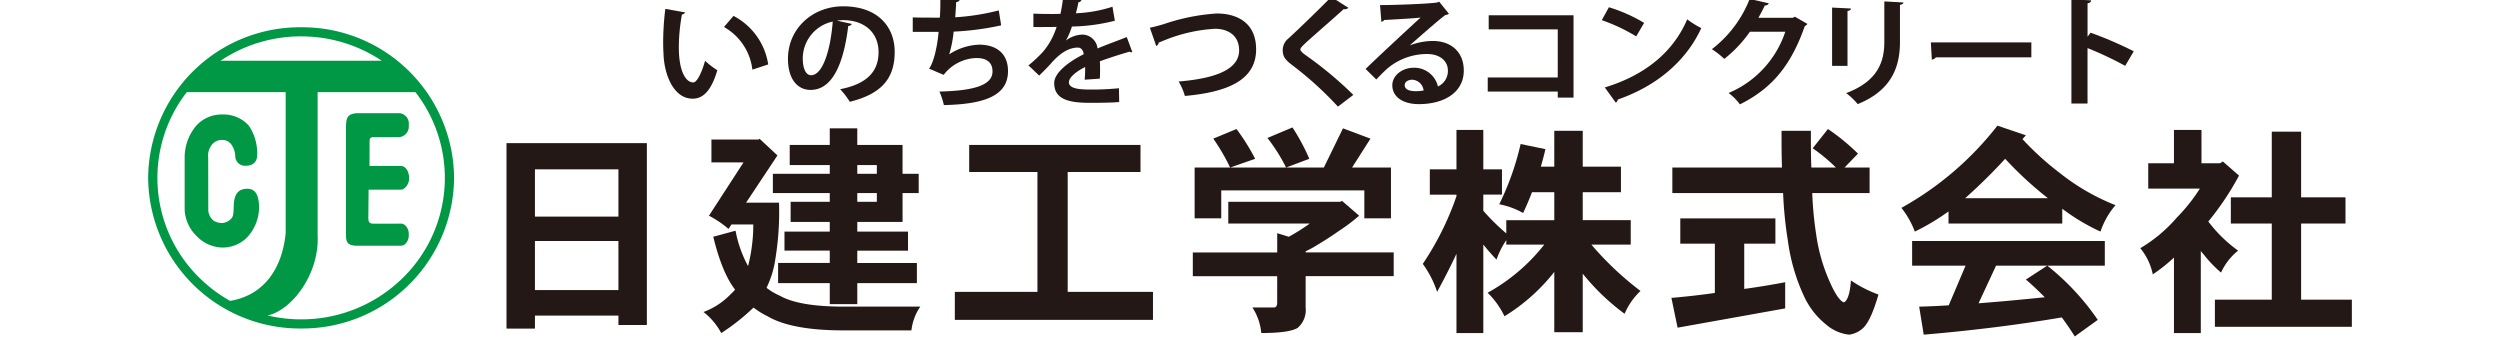 <svg xmlns="http://www.w3.org/2000/svg" xmlns:xlink="http://www.w3.org/1999/xlink" width="405" height="55" viewBox="0 0 405 55"><defs><clipPath id="a"><rect width="405" height="55" transform="translate(-24 0.5)" fill="#fff" stroke="#707070" stroke-width="1"/></clipPath><clipPath id="b"><rect width="357" height="55" fill="none"/></clipPath></defs><g transform="translate(24 -0.5)"><g clip-path="url(#a)"><g clip-path="url(#b)"><path d="M24.781,3.225A24.592,24.592,0,0,0,0,27.626a24.593,24.593,0,0,0,24.781,24.4,24.593,24.593,0,0,0,24.781-24.4,24.592,24.592,0,0,0-24.781-24.4m0,1.479A23.434,23.434,0,0,1,37.84,8.646H11.724A23.421,23.421,0,0,1,24.781,4.7M13.274,47.552a23.24,23.24,0,0,1-4.953-3.721,22.656,22.656,0,0,1-2.058-30.1H22.278V36.559c-.513,5.467-3.3,10.043-9,10.993m27.97-3.721a23.386,23.386,0,0,1-16.462,6.714,23.691,23.691,0,0,1-5.441-.631c3.968-.854,8.425-6.775,8.11-12.989h0V13.735H43.3a22.653,22.653,0,0,1-2.056,30.1M16.05,29.387c-.907.009-1.906.329-2.129,2.066-.144,1.117.031,2.017-.334,2.611a2.158,2.158,0,0,1-1.637.875,2.583,2.583,0,0,1-1.318-.36,2.353,2.353,0,0,1-.89-1.642L9.727,24.35a2.808,2.808,0,0,1,.571-2.064,2.051,2.051,0,0,1,1.812-.8,1.762,1.762,0,0,1,1.446.845,3.486,3.486,0,0,1,.556,1.753,1.568,1.568,0,0,0,1.621,1.579c1.3.03,1.843-.7,1.906-1.454A7.871,7.871,0,0,0,16.3,19.156a5.475,5.475,0,0,0-4.239-1.8A5.527,5.527,0,0,0,7.79,19.173a7.959,7.959,0,0,0-1.875,5.006V32.8A6.321,6.321,0,0,0,7.853,37.05a5.926,5.926,0,0,0,4.162,1.86,5.591,5.591,0,0,0,4.1-1.733,7.231,7.231,0,0,0,1.844-4.442c.093-2.878-1-3.357-1.908-3.348m24.925-3.692H35.86l.015-4c0-.479.129-.634.54-.671l4.326-.006a1.737,1.737,0,0,0,1.488-1.738v-.386a1.677,1.677,0,0,0-1.488-1.749H33.763c-1.7.149-1.716.956-1.716,2.851V35.841c0,1.895-.149,2.627,1.545,2.773h7.362c.734-.008,1.3-.86,1.263-1.72l0-.267c0-.727-.533-1.595-1.251-1.59l-4.425.009c-.413-.035-.869.023-.869-.875l.042-4.63h5.232c.669-.008,1.344-1.009,1.318-1.714v-.308c0-.72-.427-1.794-1.285-1.826" transform="translate(0 1.691)" fill="#009844"/><path d="M42.1,43.477v2.105H37.493V15.536H60.232V45H55.626V43.477Zm0-16.037H55.624V19.783H42.1Zm0,11.9H55.624V31.394H42.1Z" transform="translate(20.56 8.148)" fill="#231815"/><path d="M70.082,18.357,65,26.013h5.345a47.752,47.752,0,0,1-.591,9.071A15.534,15.534,0,0,1,68.314,39.8a9.713,9.713,0,0,0,2.137,1.27c2.1,1.2,5.565,1.778,10.355,1.778H93.227A8.43,8.43,0,0,0,91.79,46.7H80.806c-5.6,0-9.73-.761-12.309-2.285A12.821,12.821,0,0,1,66.211,43a34.7,34.7,0,0,1-5.233,4.136A10.548,10.548,0,0,0,58.1,43.72a11.787,11.787,0,0,0,4.424-2.9,6.8,6.8,0,0,0,.7-.726c-1.4-1.778-2.58-4.644-3.538-8.563l3.611-.98a19.5,19.5,0,0,0,2.027,5.734,27.364,27.364,0,0,0,.849-6.749H62.638l-.48.726a16.723,16.723,0,0,0-3.169-2.142l5.6-8.636h-5.2v-3.7H67.06l.11-.145Zm8.477-1.706V13.965h4.459v2.686h7.333v4.68h2.617v3.121H90.352v4.682H83.019v1.56h8.219v3.086H83.019v2h9.656V39.04H83.019v3.41H78.559V39.04H70.192V35.774h8.367v-2H71.223V30.693h7.336v-1.56H72.22V25.868h6.339V24.452H69.344V21.331h9.216V19.917H72.072V16.651Zm4.459,4.68h3.169V19.917H83.019Zm0,4.537h3.169V24.453H83.019Z" transform="translate(31.862 7.324)" fill="#231815"/><path d="M114.478,15.727v4.39H102.684V39.531H116.5v4.535H84.4V39.531H97.782V20.117H86.726v-4.39Z" transform="translate(46.283 8.248)" fill="#231815"/><path d="M133.182,25.917l.294-.145,2.764,2.395a28.267,28.267,0,0,1-3.317,2.5c-1.178.835-2.284,1.524-3.242,2.105a17.189,17.189,0,0,1-2.1,1.162v.181h14.263v3.846H127.58v5.08a3.818,3.818,0,0,1-1.29,3.3c-.886.544-2.838.835-5.9.835a9,9,0,0,0-1.437-4.137h3.464c.37,0,.553-.253.553-.834V37.965H109.3V34.119h13.674V31l1.88.581a33.445,33.445,0,0,0,3.244-2.034.541.541,0,0,1,.149-.108h-13.2v-3.52Zm4.9-10.232L135.1,20.367h6.3V28.6h-4.312V24.067H113.907V28.6h-4.312V20.367h20.934l3.1-6.351ZM119.4,18.951l-4.054,1.416a32.557,32.557,0,0,0-2.727-4.682l3.759-1.56a34.321,34.321,0,0,1,3.021,4.825m8.773,0-3.759,1.416a28.688,28.688,0,0,0-3.022-4.79l4.054-1.706a33.4,33.4,0,0,1,2.728,5.08" transform="translate(59.935 7.275)" fill="#231815"/><path d="M138.817,20.518V14.132h4.349v6.386h3.022v4.1h-3.022V27.23a34.917,34.917,0,0,0,3.722,3.666V28.755h7.776V24.219h-3.611q-.664,1.74-1.438,3.375a12.6,12.6,0,0,0-3.869-1.416,44.148,44.148,0,0,0,3.465-9.761l4.016.835c-.221.98-.48,1.922-.737,2.831h2.174V14.277h4.608v5.807h6.19v4.136h-6.19v4.535h7.776v3.956h-6.376a50.092,50.092,0,0,0,7.96,7.511,11.091,11.091,0,0,0-2.58,3.7,36.465,36.465,0,0,1-6.78-6.5V46.9h-4.608V37.138a30.481,30.481,0,0,1-8.07,7.185,13.378,13.378,0,0,0-2.728-3.811,30.222,30.222,0,0,0,9.177-7.8h-6.155v-.726a13.873,13.873,0,0,0-1.584,3.156c-.7-.724-1.4-1.523-2.138-2.43V47.044h-4.349V34.2c-.958,2.069-2.027,4.137-3.132,6.17a16.533,16.533,0,0,0-2.323-4.535,46.82,46.82,0,0,0,5.455-10.959v-.253H134.5v-4.1Z" transform="translate(73.13 7.412)" fill="#231815"/><path d="M176.22,28.515v4.1h-5.049v7.33q3.205-.434,6.633-1.088V43.1l-17.431,3.121-1-4.826c2.137-.181,4.5-.436,7.039-.8V32.616h-5.6v-4.1Zm1.068-8.237c-.074-1.851-.074-3.846-.074-5.952h4.755c0,2.177,0,4.137.073,5.952h3.981a28.366,28.366,0,0,0-3.759-3.121l2.47-3.121a34.494,34.494,0,0,1,4.865,3.991l-2.175,2.25h4.055v4.136h-9.289a57.437,57.437,0,0,0,.627,6.641,28.232,28.232,0,0,0,2.285,7.911q1.27,2.831,2.211,3.157c.59-.255,1-1.451,1.143-3.557a19.316,19.316,0,0,0,4.459,2.287c-.774,2.685-1.547,4.427-2.358,5.3a4.1,4.1,0,0,1-2.4,1.2,6.819,6.819,0,0,1-3.759-1.669,12.616,12.616,0,0,1-3.465-4.392,30.974,30.974,0,0,1-2.689-9.144,63.485,63.485,0,0,1-.774-7.729H159.524V20.278Z" transform="translate(87.395 7.362)" fill="#231815"/><path d="M203.6,15.24c-.221.255-.406.473-.553.617a46.5,46.5,0,0,0,6.08,5.516,35.171,35.171,0,0,0,8.993,5.189,12.8,12.8,0,0,0-2.432,4.281,33.132,33.132,0,0,1-6.192-3.7v2.395H191.069V27.577a36.618,36.618,0,0,1-5.455,3.265A14.433,14.433,0,0,0,183.44,27,51.215,51.215,0,0,0,198.993,13.68Zm12.788,17.127v3.991H198.772l-2.838,6.1q4.975-.382,10.725-.98c-1-1.015-2.028-2-3.059-2.866l3.464-2.25a39.751,39.751,0,0,1,8.183,8.783l-3.724,2.685c-.7-1.125-1.4-2.14-2.1-3.084q-10.614,1.8-22.371,2.794L186.315,43c1.547-.035,3.132-.108,4.791-.218l2.727-6.423h-8.66V32.367Zm-9.213-6.93a58.844,58.844,0,0,1-6.929-6.388,88.82,88.82,0,0,1-6.486,6.388Z" transform="translate(100.591 7.175)" fill="#231815"/><path d="M218.345,14.133v5.406h2.985l.478-.29,2.617,2.285a45.491,45.491,0,0,1-4.975,7.439,22.623,22.623,0,0,0,4.828,4.717,9.654,9.654,0,0,0-2.764,3.557,19.645,19.645,0,0,1-2.838-2.976,2.838,2.838,0,0,1-.441-.544V47.045h-4.349V34.816a26.818,26.818,0,0,1-3.428,2.721,9.741,9.741,0,0,0-2.027-4.244,23.743,23.743,0,0,0,5.933-4.971,27.984,27.984,0,0,0,3.722-4.682h-8.366v-4.1h4.165V14.133Zm11.388,10.921V14.423h4.753V25.054h7.188V29.3h-7.188V41.638h8.219v4.39H220.519v-4.39h9.214V29.3H223.1V25.054Z" transform="translate(114.295 7.412)" fill="#231815"/><path d="M57.435,1.847a.582.582,0,0,1-.508.326,29.736,29.736,0,0,0-.506,5.278c0,4.223,1.248,5.738,2.34,5.738.663,0,1.48-1.919,1.911-3.512a12.643,12.643,0,0,0,1.988,1.535c-.935,3.148-2.2,4.607-4,4.607-3.021,0-4.5-3.7-4.7-6.833-.039-.691-.077-1.439-.077-2.226a44.184,44.184,0,0,1,.35-5.49Zm10.9,9.269a9.14,9.14,0,0,0-4.6-6.909l1.541-1.8A10.678,10.678,0,0,1,70.9,10.272Z" transform="translate(29.55 0.667)" fill="#231815"/><path d="M77.293,3.855a.653.653,0,0,1-.585.326c-.8,6.563-2.748,10.363-6.1,10.363-2.124,0-3.665-1.765-3.665-5.028C66.942,4.6,70.918,1,75.888,1c5.517,0,8.343,3.224,8.343,7.389,0,4.509-2.358,6.851-7.27,8.08A12.866,12.866,0,0,0,75.4,14.429c4.444-.863,6.218-2.956,6.218-6.006,0-3.09-2.183-5.182-5.771-5.182a8.411,8.411,0,0,0-.994.076Zm-3.1-.384a6.139,6.139,0,0,0-4.854,5.949c0,1.613.488,2.746,1.346,2.746,1.911,0,3.177-4.2,3.509-8.694" transform="translate(36.708 0.522)" fill="#231815"/><path d="M94.323,4.566a44.982,44.982,0,0,1-7.7,1.017A18.392,18.392,0,0,1,85.9,9.268a9.439,9.439,0,0,1,4.853-1.573c2.691,0,4.678,1.343,4.678,4.279,0,3.954-3.722,5.374-10.388,5.508a12.129,12.129,0,0,0-.722-2.188c5.517-.134,8.6-1,8.6-3.262,0-1.381-.858-2.169-2.594-2.169a6.9,6.9,0,0,0-5.32,2.726l-2.378-1.017c.584-.634,1.305-3.014,1.559-5.95H80V3.279c.9.04,2.982.04,4.386.04.077-1,.1-2.169.077-3.244l3.157.268c-.057.326-.293.422-.584.46-.039.826-.1,1.709-.156,2.457a37.326,37.326,0,0,0,7.056-1.113Z" transform="translate(43.866 0.039)" fill="#231815"/><path d="M108.927,8.851a.455.455,0,0,1-.156.04.48.48,0,0,1-.273-.1c-1.462.421-3.391,1.035-4.834,1.573.039.383.039.825.039,1.285s0,.96-.039,1.517l-2.456.172a19.2,19.2,0,0,0,.077-2.053c-1.52.749-2.631,1.727-2.631,2.456,0,.845,1.071,1.191,3.273,1.191a44.789,44.789,0,0,0,4.835-.21l.039,2.226c-1.014.114-2.691.134-4.893.134-3.763,0-5.633-.825-5.633-3.206,0-1.535,2.027-3.281,4.775-4.663-.059-.556-.35-1.075-.935-1.075-1.287,0-2.651.654-4.25,2.438-.468.538-1.188,1.287-2.027,2.092l-1.734-1.649a22.2,22.2,0,0,0,2.378-2.226,11.666,11.666,0,0,0,2.183-4.012l-.742.02c-.429,0-2.533.018-3.021,0V2.633c1.092.058,2.494.058,3.352.058l1.033-.02A24.647,24.647,0,0,0,97.7.139l2.982.288a.514.514,0,0,1-.488.364,18.108,18.108,0,0,1-.409,1.785,22.058,22.058,0,0,0,5.926-1.056l.39,2.264a30.119,30.119,0,0,1-6.96.942,11.253,11.253,0,0,1-.955,2.244h.02a4.635,4.635,0,0,1,2.671-.939,2.509,2.509,0,0,1,2.417,2.246c1.5-.634,3.334-1.287,4.736-1.843Z" transform="translate(50.507 0.073)" fill="#231815"/><path d="M104.808,4.065c.585-.114,1.189-.268,2.242-.576a32.933,32.933,0,0,1,8.576-1.727c3.391,0,6.393,1.555,6.393,5.816,0,4.874-4.425,6.909-11.54,7.542a9.711,9.711,0,0,0-1.013-2.34c6.277-.518,9.8-2.073,9.8-5.048,0-2.438-1.832-3.494-3.9-3.494a25.587,25.587,0,0,0-7.719,1.671c-.449.172-.955.384-1.423.575a.594.594,0,0,1-.39.538Z" transform="translate(57.472 0.924)" fill="#231815"/><path d="M127.652,17.772a55.7,55.7,0,0,0-7.5-6.795c-1.169-.9-1.442-1.439-1.442-2.38a2.4,2.4,0,0,1,.917-1.861C121.57,4.951,125.06,1.554,126.561,0l2.787,1.764a.811.811,0,0,1-.76.212c-1.793,1.631-4.541,3.993-6.139,5.452-.429.421-.878.8-.878,1.073,0,.308.488.691,1.189,1.171a61.169,61.169,0,0,1,7.387,6.2Z" transform="translate(65.093 0.001)" fill="#231815"/><path d="M134.553,7.585a10.419,10.419,0,0,1,3.722-.71c2.964,0,5.01,1.785,5.01,4.8,0,3.435-3.041,5.43-7.291,5.43-2.515,0-4.287-1.131-4.287-3.07,0-1.553,1.6-2.822,3.431-2.822a3.918,3.918,0,0,1,3.956,3.032,2.764,2.764,0,0,0,1.618-2.552c0-1.651-1.384-2.706-3.352-2.706a9.944,9.944,0,0,0-6.491,2.38c-.469.422-1.248,1.191-1.756,1.747l-1.734-1.707c1.384-1.364,6.3-5.95,8.908-8.33-.955.134-4.326.306-5.887.4a.725.725,0,0,1-.468.288l-.214-2.706c2.494,0,7.991-.21,9.278-.422L139.289.5l1.578,1.957a.991.991,0,0,1-.565.21c-1.013.73-4.151,3.494-5.749,4.9Zm1.033,7.427a7.3,7.3,0,0,0,1.189-.116,1.943,1.943,0,0,0-1.833-1.746c-.643,0-1.228.326-1.228.883,0,.9,1.228.979,1.872.979" transform="translate(69.849 0.264)" fill="#231815"/><path d="M154.055,1.951V15.289H151.5V14.31H140.157V12.027H151.5V4.235H140.313V1.951Z" transform="translate(76.856 1.023)" fill="#231815"/><path d="M153.24,1.1a25.412,25.412,0,0,1,5.71,2.534l-1.285,2.188a28.65,28.65,0,0,0-5.576-2.63Zm-.661,12.993c6.568-2,11.089-5.756,13.35-11.034a14.886,14.886,0,0,0,2.281,1.419c-2.417,5.24-7.076,9.327-13.526,11.572a.667.667,0,0,1-.331.5Z" transform="translate(83.4 0.574)" fill="#231815"/><path d="M179.086,4.263a1.136,1.136,0,0,1-.429.364c-2.2,6.276-5.243,10.057-10.507,12.667a9.044,9.044,0,0,0-1.832-1.842A16.334,16.334,0,0,0,175.5,5.53h-5.732a20.424,20.424,0,0,1-4.151,4.4,13.19,13.19,0,0,0-2.008-1.575A18.923,18.923,0,0,0,169.73.214l3.1.709a.618.618,0,0,1-.643.346c-.313.691-.7,1.363-1.034,2h5.556l.352-.174Z" transform="translate(89.716 0.112)" fill="#231815"/><path d="M176.186,10.918V1.475l3.06.154c-.019.212-.2.346-.565.4v8.886ZM187.745.65c-.02.192-.175.326-.565.384V7.041c0,4.069-1.364,7.85-6.842,10.075a10.973,10.973,0,0,0-1.872-1.784c5.167-1.939,6.181-5.125,6.181-8.31V.478Z" transform="translate(96.613 0.251)" fill="#231815"/><path d="M186.521,4.834H202.8V7.252H187.34a.946.946,0,0,1-.664.364Z" transform="translate(102.28 2.535)" fill="#231815"/><path d="M209.937,11.03a56.048,56.048,0,0,0-6.1-2.878v8.981h-2.612V.264l3.2.154c-.019.229-.175.422-.584.479V6.309l.486-.651a61.264,61.264,0,0,1,7,3.012Z" transform="translate(110.343 0.138)" fill="#231815"/></g></g></g></svg>